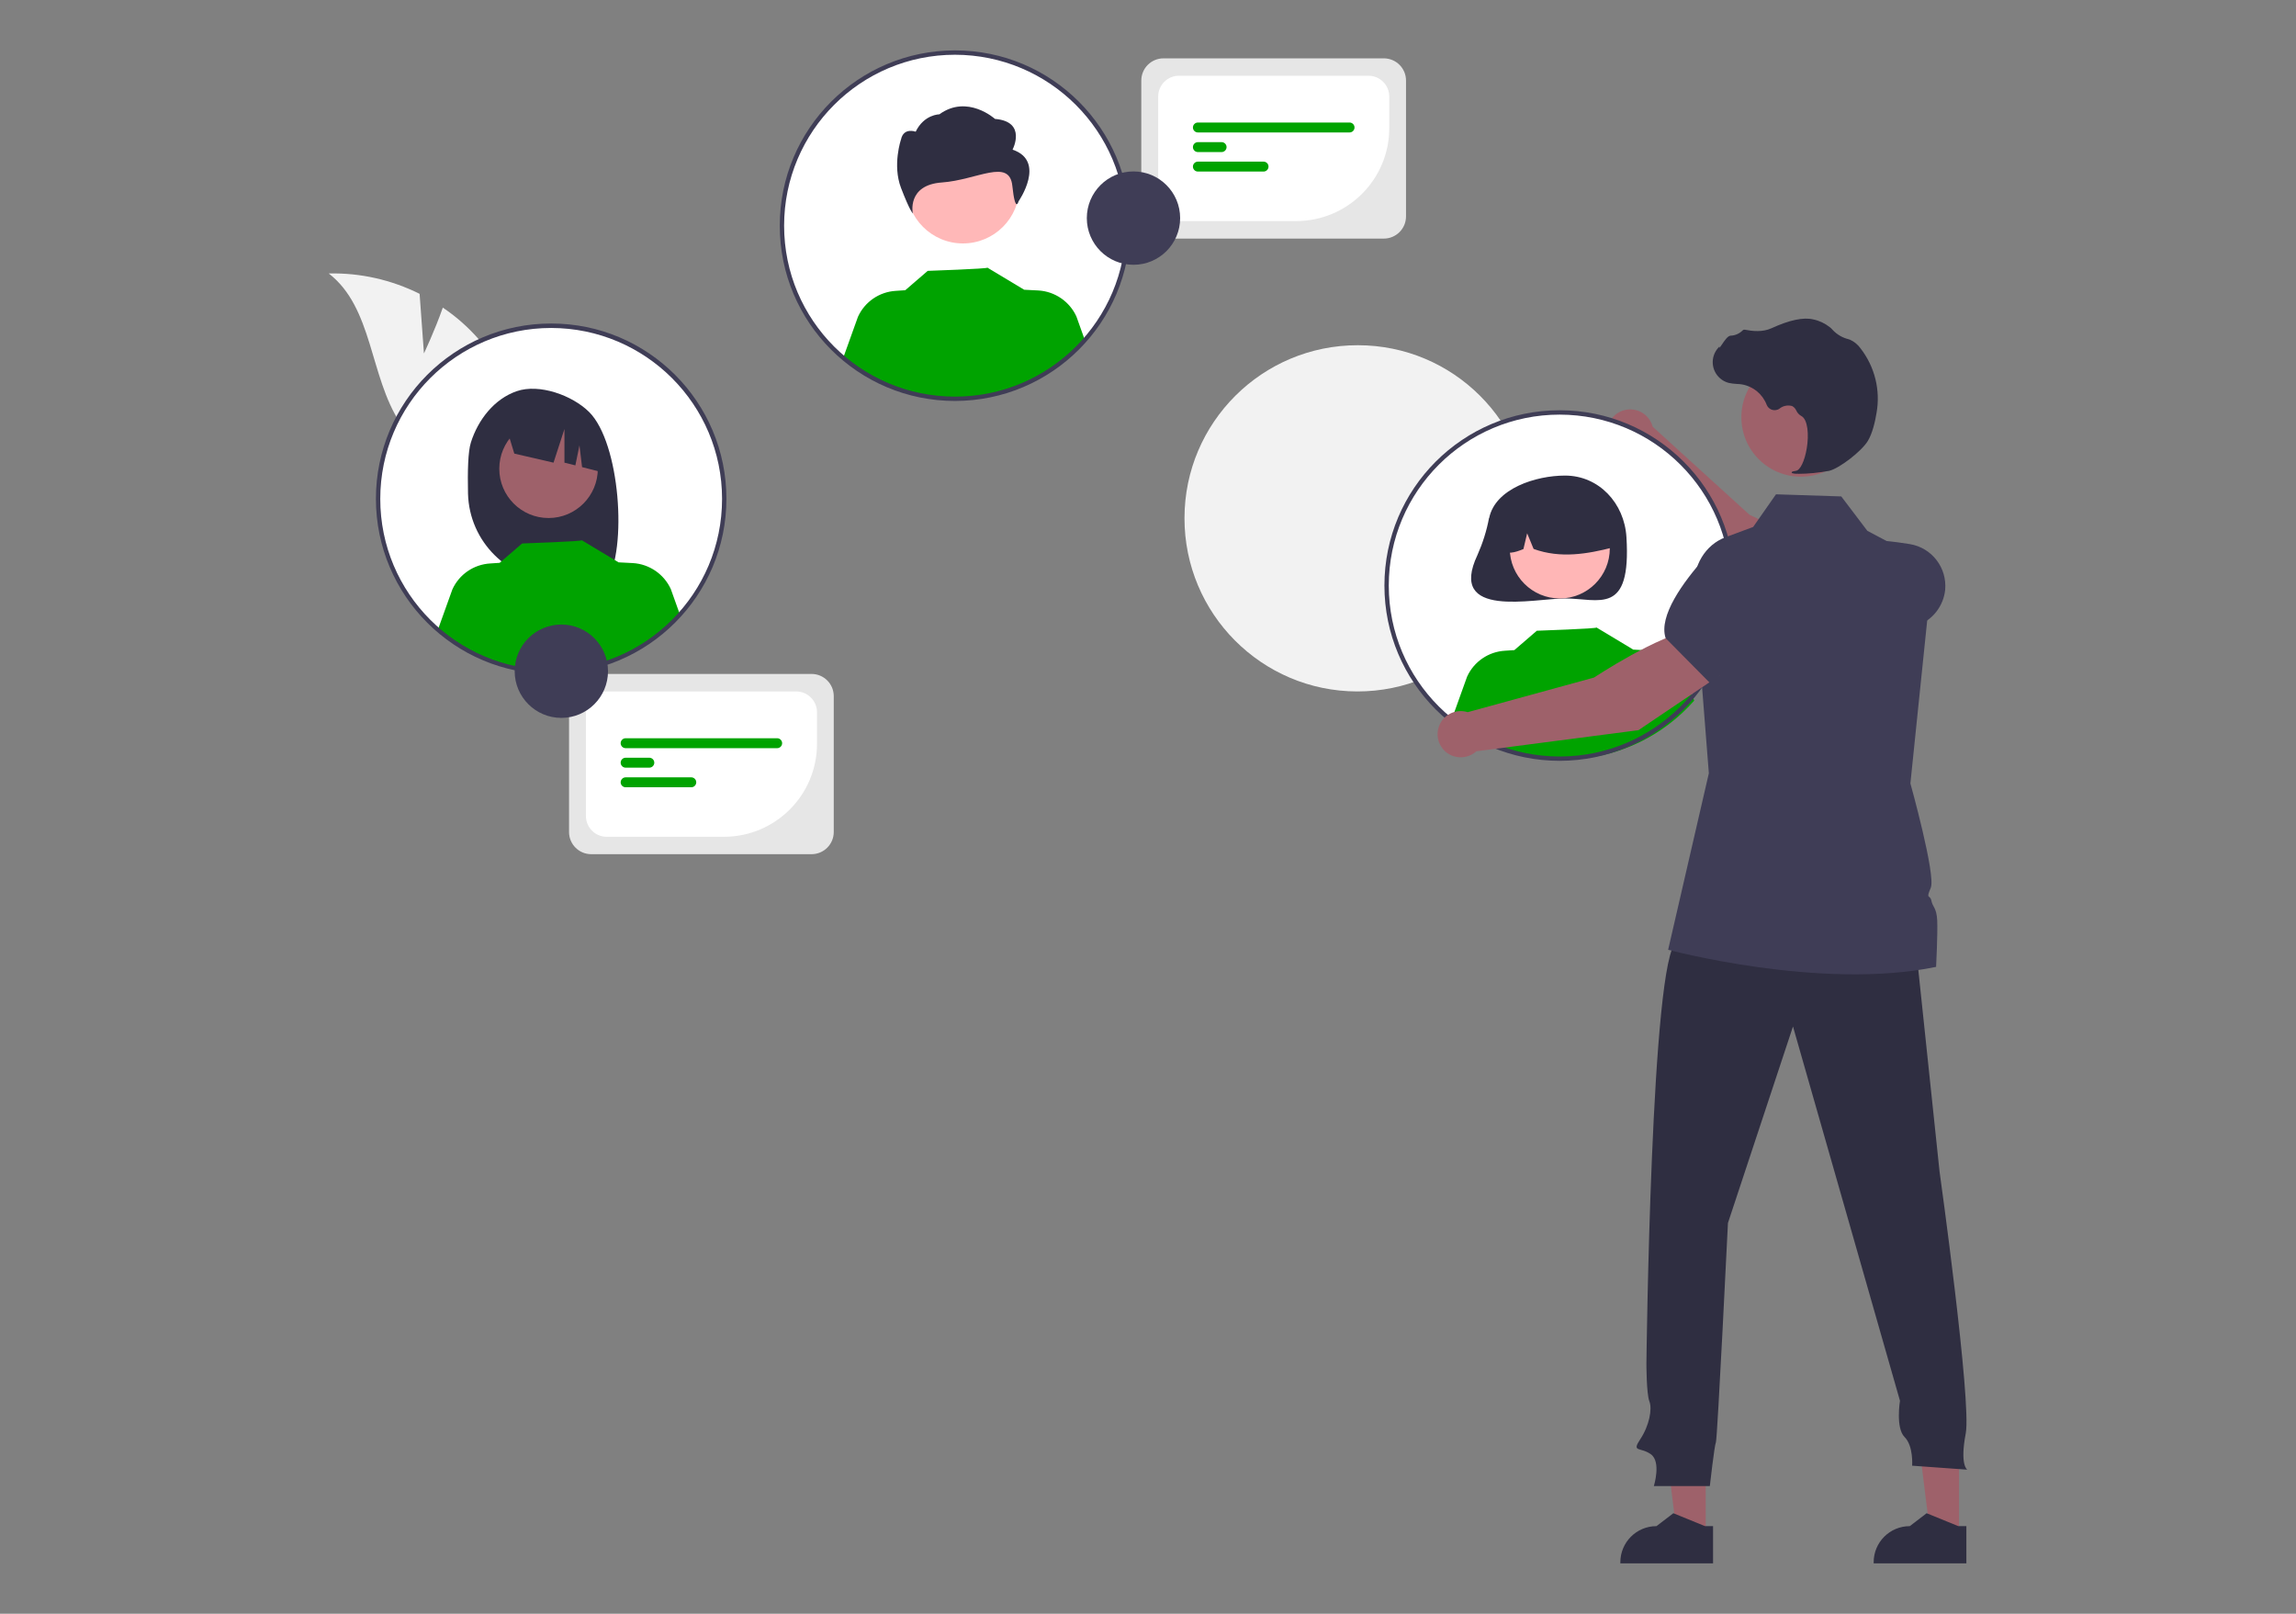 <?xml version="1.0" encoding="UTF-8"?>
<svg id="_レイヤー_2" data-name="レイヤー 2" xmlns="http://www.w3.org/2000/svg" viewBox="0 0 185 130">
  <rect x="0" y="0" width="185" height="130" fill="#808080" stroke="none"/>
  <defs>
    <style>
      .cls-1 {
        fill: #2f2e41;
      }

      .cls-2 {
        fill: #fff;
      }

      .cls-3 {
        fill: #ffb6b6;
      }

      .cls-4 {
        fill: #00a300;
      }

      .cls-5 {
        fill: #9e616a;
      }

      .cls-6 {
        fill: none;
      }

      .cls-7 {
        fill: #3f3d56;
      }

      .cls-8 {
        fill: #f2f2f2;
      }

      .cls-9 {
        fill: #ffb8b8;
      }

      .cls-10 {
        fill: #e6e6e6;
      }
    </style>
  </defs>
  <g id="_マスク" data-name="マスク">
    <g>
      <rect class="cls-6" y="0" width="185" height="130"/>
      <g>
        <path class="cls-8" d="M123.33,41.78c-.01,7.7-6.27,13.93-13.97,13.92-7.7-.01-13.93-6.27-13.92-13.97.01-7.7,6.27-13.93,13.97-13.92h0c7.68,0,13.91,6.21,13.92,13.89,0,.02,0,.05,0,.07Z"/>
        <path class="cls-5" d="M146.53,49.91l1.96-3.74c-1.76-2.12-7.52-4.7-7.52-4.7l-7.81-7.1c-.26-1-1.28-1.59-2.28-1.33-1,.26-1.59,1.28-1.33,2.28.17.65.67,1.15,1.32,1.33l8.43,10.11,7.23,3.16Z"/>
        <path class="cls-7" d="M145.58,49.65l2.77.88c2.01.64,4.18.59,6.16-.14h0c1.22-.46,2.08-1.57,2.22-2.86h0c.17-1.79-1.07-3.41-2.85-3.7-2.6-.43-5.94-.64-7.13.78h-.01s-1.15,5.04-1.15,5.04Z"/>
        <circle class="cls-2" cx="125.67" cy="47.17" r="13.94"/>
        <path class="cls-1" d="M119.98,41.72c-.19,1.03-.51,2.03-.93,2.98-2.46,5.2,4.54,3.51,7.05,3.51,2.74,0,5.35,1.44,4.95-4.95-.17-2.73-2.22-4.95-4.95-4.95-2.34,0-5.62,1.04-6.11,3.42Z"/>
        <circle class="cls-3" cx="125.68" cy="44.18" r="4.03"/>
        <path class="cls-1" d="M122.95,40.07c2.17-1.33,5.01-.64,6.34,1.54.46.75.69,1.61.67,2.49-2.05.52-4.21.91-6.39.12l-.52-1.26-.3,1.27c-.67.27-1.33.5-2,0-.06-1.68.79-3.26,2.21-4.15Z"/>
        <path class="cls-4" d="M136.51,56.44c-5.03,5.72-13.71,6.35-19.5,1.41l1.2-3.34c.55-1.21,1.72-2.01,3.05-2.09l.76-.05,1.81-1.56s4.89-.17,4.81-.26l2.96,1.78h0s1.16.06,1.16.06c1.32.08,2.5.89,3.05,2.09l.7,1.96Z"/>
        <path class="cls-8" d="M34.16,28.49l-.35-4.82c-2.27-1.13-4.78-1.7-7.32-1.64,3.57,2.76,3.28,8.27,5.75,12.04,1.58,2.37,4.15,3.9,6.99,4.14l2.97,1.71c.69-4.54-.65-9.16-3.66-12.63-.84-.95-1.8-1.8-2.86-2.51-.65,1.86-1.53,3.71-1.53,3.71Z"/>
        <polygon class="cls-5" points="137.44 123.69 135.12 123.69 134.02 114.76 137.44 114.76 137.44 123.69"/>
        <path class="cls-1" d="M138.03,125.94h-7.47v-.09c0-1.61,1.3-2.91,2.91-2.91h0l1.36-1.04,2.55,1.04h.65s0,3,0,3Z"/>
        <polygon class="cls-5" points="157.85 123.69 155.54 123.69 154.43 114.76 157.85 114.76 157.85 123.69"/>
        <path class="cls-1" d="M158.44,125.94h-7.47v-.09c0-1.61,1.3-2.91,2.91-2.91h0l1.36-1.04,2.55,1.04h.65s0,3,0,3Z"/>
        <path class="cls-1" d="M154.33,75.87l1.95,18.51s2.59,18.53,2.11,21.09c-.49,2.56.12,2.92.12,2.92l-4.44-.32s.12-1.58-.61-2.31-.37-2.92-.37-2.92l-8.62-30.15-5.24,15.83s-.85,17.41-.97,17.66-.49,3.53-.49,3.53h-4.51s.61-1.95-.24-2.56-1.58-.12-.85-1.22.97-2.44.73-3.04-.24-3.04-.24-3.04c0,0,.37-32.88,2.44-33.97s19.24,0,19.24,0Z"/>
        <circle class="cls-5" cx="145.1" cy="33.61" r="4.79"/>
        <path class="cls-7" d="M155.99,77.89c-9.28,1.92-21.58-1.38-21.58-1.38l3.28-14.22-1.17-14.88c-.14-1.82.89-3.53,2.51-4.13l2.23-.83,1.84-2.63,5.26.17,2.1,2.77,1.66.88,3.6,1.91h.02v.02l-1.13,10.94-.68,6.6s2.07,7.42,1.64,8.41c-.42.98-.06.51.05,1.03.1.53.42.56.47,1.59.05,1.03-.09,3.76-.09,3.76Z"/>
        <path class="cls-1" d="M144.87,38.17c.84,0,1.68-.09,2.51-.24.82-.19,2.62-1.58,3.12-2.41h0c.37-.61.59-1.56.7-2.25.33-1.84-.14-3.73-1.29-5.21-.22-.31-.52-.55-.86-.7-.03-.01-.06-.02-.09-.03-.5-.12-.95-.38-1.3-.76-.07-.08-.14-.15-.22-.21-.39-.31-.85-.53-1.34-.63-.79-.19-1.92.05-3.36.71-.72.33-1.53.24-2.15.12-.07-.01-.14.01-.19.07-.26.25-.6.4-.96.41-.22.02-.44.33-.71.73-.06.09-.13.2-.18.26v-.12s-.13.14-.13.14c-.62.72-.54,1.81.18,2.43.19.17.42.29.67.36.22.05.45.08.68.09.14,0,.28.02.42.04.9.16,1.65.78,1.98,1.64.14.35.53.52.88.39.06-.02.11-.05.15-.08.28-.23.67-.31,1.02-.21.15.08.27.21.34.37.08.17.21.32.38.42.56.27.64,1.55.46,2.61-.17,1.03-.53,1.78-.88,1.82-.27.04-.3.06-.32.1l-.02.04.03.04c.15.05.31.07.47.05Z"/>
        <path class="cls-7" d="M125.67,61.29c-7.8,0-14.12-6.32-14.12-14.12s6.32-14.12,14.12-14.12,14.12,6.32,14.12,14.12h0c0,7.79-6.32,14.11-14.12,14.12ZM125.67,33.4c-7.6,0-13.77,6.16-13.77,13.77s6.16,13.77,13.77,13.77,13.77-6.16,13.77-13.77h0c0-7.6-6.17-13.76-13.77-13.77Z"/>
        <circle class="cls-2" cx="76.95" cy="18.18" r="13.94"/>
        <circle class="cls-9" cx="77.59" cy="15.06" r="4.55"/>
        <path id="f183d98d-beca-4def-af6d-fbe16b93cf6a-2912" class="cls-1" d="M81.59,12.05s1.18-2.26-1.42-2.47c0,0-2.22-2.01-4.48-.37,0,0-1.23,0-1.91,1.4,0,0-.97-.37-1.18.62,0,0-.71,2.06,0,3.91.71,1.85.95,2.06.95,2.06,0,0-.5-2.3,2.34-2.5s5.45-1.99,5.68.28c.24,2.26.5,1.24.5,1.24,0,0,2.25-3.23-.47-4.16Z"/>
        <path class="cls-4" d="M87.43,27.45c-5.03,5.72-13.71,6.35-19.5,1.41l1.2-3.34c.55-1.21,1.72-2.01,3.05-2.09l.76-.05,1.81-1.56s4.89-.17,4.81-.26l2.96,1.78h0s1.16.06,1.16.06c1.32.08,2.5.89,3.05,2.09l.7,1.96Z"/>
        <path class="cls-7" d="M76.95,32.3c-7.8,0-14.12-6.32-14.12-14.12s6.32-14.12,14.12-14.12,14.12,6.32,14.12,14.12h0c0,7.79-6.32,14.11-14.12,14.12ZM76.95,4.41c-7.6,0-13.77,6.16-13.77,13.77s6.16,13.77,13.77,13.77,13.77-6.16,13.77-13.77h0c0-7.6-6.17-13.76-13.77-13.77Z"/>
        <circle class="cls-2" cx="44.41" cy="40.18" r="13.94"/>
        <path class="cls-1" d="M37.94,35.65c.58-1.84,1.89-3.52,3.7-4.14,1.81-.62,4.47.33,5.83,1.68,2.49,2.48,3.1,11.02,1.39,13.72-.34-.02-1.52-.03-1.86-.04l-.49-1.63v1.61c-.55-.02-1.1-.03-1.66-.04-3.89-.05-7.04-3.16-7.14-7.05-.04-1.79,0-3.39.23-4.11Z"/>
        <circle class="cls-5" cx="44.2" cy="37.76" r="3.97"/>
        <path class="cls-1" d="M40.77,34.28l4.57-2.29h0c1.9.86,3.19,2.68,3.37,4.76l.11,1.37-1.92-.49-.21-1.75-.33,1.61-.88-.22v-2.71s-.88,2.71-.88,2.71l-3.16-.73-.69-2.26Z"/>
        <path class="cls-4" d="M54.75,49.41c-5.03,5.72-13.71,6.35-19.5,1.41l1.2-3.34c.55-1.21,1.72-2.01,3.05-2.09l.76-.05,1.81-1.56s4.89-.17,4.81-.26l2.96,1.78h0s1.16.06,1.16.06c1.32.08,2.5.89,3.05,2.09l.7,1.96Z"/>
        <path class="cls-7" d="M44.41,54.3c-7.8,0-14.12-6.32-14.12-14.12s6.32-14.12,14.12-14.12,14.12,6.32,14.12,14.12h0c0,7.79-6.32,14.11-14.12,14.12ZM44.41,26.42c-7.6,0-13.77,6.16-13.77,13.77s6.16,13.77,13.77,13.77,13.77-6.16,13.77-13.77h0c0-7.6-6.17-13.76-13.77-13.77h0Z"/>
        <path class="cls-5" d="M138.55,54.4l-2.11-3.66c-2.73.35-8,3.84-8,3.84l-10.18,2.79c-.98-.31-2.03.23-2.34,1.21-.31.98.23,2.03,1.21,2.34.64.2,1.33.05,1.83-.4l13.06-1.7,6.54-4.41Z"/>
        <path class="cls-7" d="M137.82,55.07l4.73-3.96.69-3.19c.27-1.28-.21-2.6-1.23-3.4h0c-1.42-1.1-3.45-.92-4.65.42-1.75,1.96-3.72,4.67-3.16,6.44v.02s3.63,3.67,3.63,3.67Z"/>
        <path class="cls-10" d="M65.39,68.81h-17.75c-.99,0-1.79-.8-1.79-1.79v-10.94c0-.99.8-1.79,1.79-1.79h17.75c.99,0,1.79.8,1.79,1.79v10.94c0,.99-.8,1.79-1.79,1.79Z"/>
        <path class="cls-2" d="M58.34,67.41h-9.45c-.93,0-1.68-.75-1.68-1.68v-8.35c0-.93.75-1.68,1.68-1.68h15.26c.93,0,1.68.75,1.68,1.68v2.54c0,4.13-3.35,7.48-7.49,7.49Z"/>
        <path class="cls-4" d="M62.62,60.27h-12.21c-.22,0-.4-.18-.4-.4s.18-.4.4-.4h12.21c.22,0,.4.18.4.4s-.18.4-.4.4h0Z"/>
        <path class="cls-4" d="M52.32,61.84h-1.91c-.22,0-.4-.18-.4-.4,0-.22.18-.4.4-.4h1.91c.22,0,.4.18.4.4s-.18.4-.4.4h0Z"/>
        <path class="cls-4" d="M55.7,63.42h-5.29c-.22,0-.4-.18-.4-.4s.18-.4.4-.4h5.29c.22,0,.4.18.4.4,0,.22-.18.4-.4.4h0Z"/>
        <circle class="cls-7" cx="45.23" cy="54.07" r="3.76"/>
        <path class="cls-10" d="M111.5,19.22h-17.75c-.99,0-1.79-.8-1.79-1.79V6.49c0-.99.8-1.79,1.79-1.79h17.75c.99,0,1.79.8,1.79,1.79v10.94c0,.99-.8,1.79-1.79,1.79Z"/>
        <path class="cls-2" d="M104.45,17.81h-9.45c-.93,0-1.68-.75-1.68-1.68V7.78c0-.93.75-1.68,1.68-1.68h15.26c.93,0,1.68.75,1.68,1.68v2.54c0,4.13-3.35,7.48-7.49,7.49Z"/>
        <path class="cls-4" d="M108.73,10.67h-12.21c-.22,0-.4-.18-.4-.4,0-.22.18-.4.4-.4h12.22c.22,0,.4.18.4.4,0,.22-.18.4-.4.4h0,0Z"/>
        <path class="cls-4" d="M98.43,12.25h-1.91c-.22,0-.4-.18-.4-.4s.18-.4.4-.4h1.91c.22,0,.4.18.4.4s-.18.4-.4.4h0,0Z"/>
        <path class="cls-4" d="M101.81,13.82h-5.29c-.22,0-.4-.18-.4-.4,0-.22.18-.4.4-.4h5.29c.22,0,.4.18.4.4s-.18.4-.4.4h0Z"/>
        <circle class="cls-7" cx="91.33" cy="17.57" r="3.76"/>
      </g>
    </g>
  </g>
</svg>
